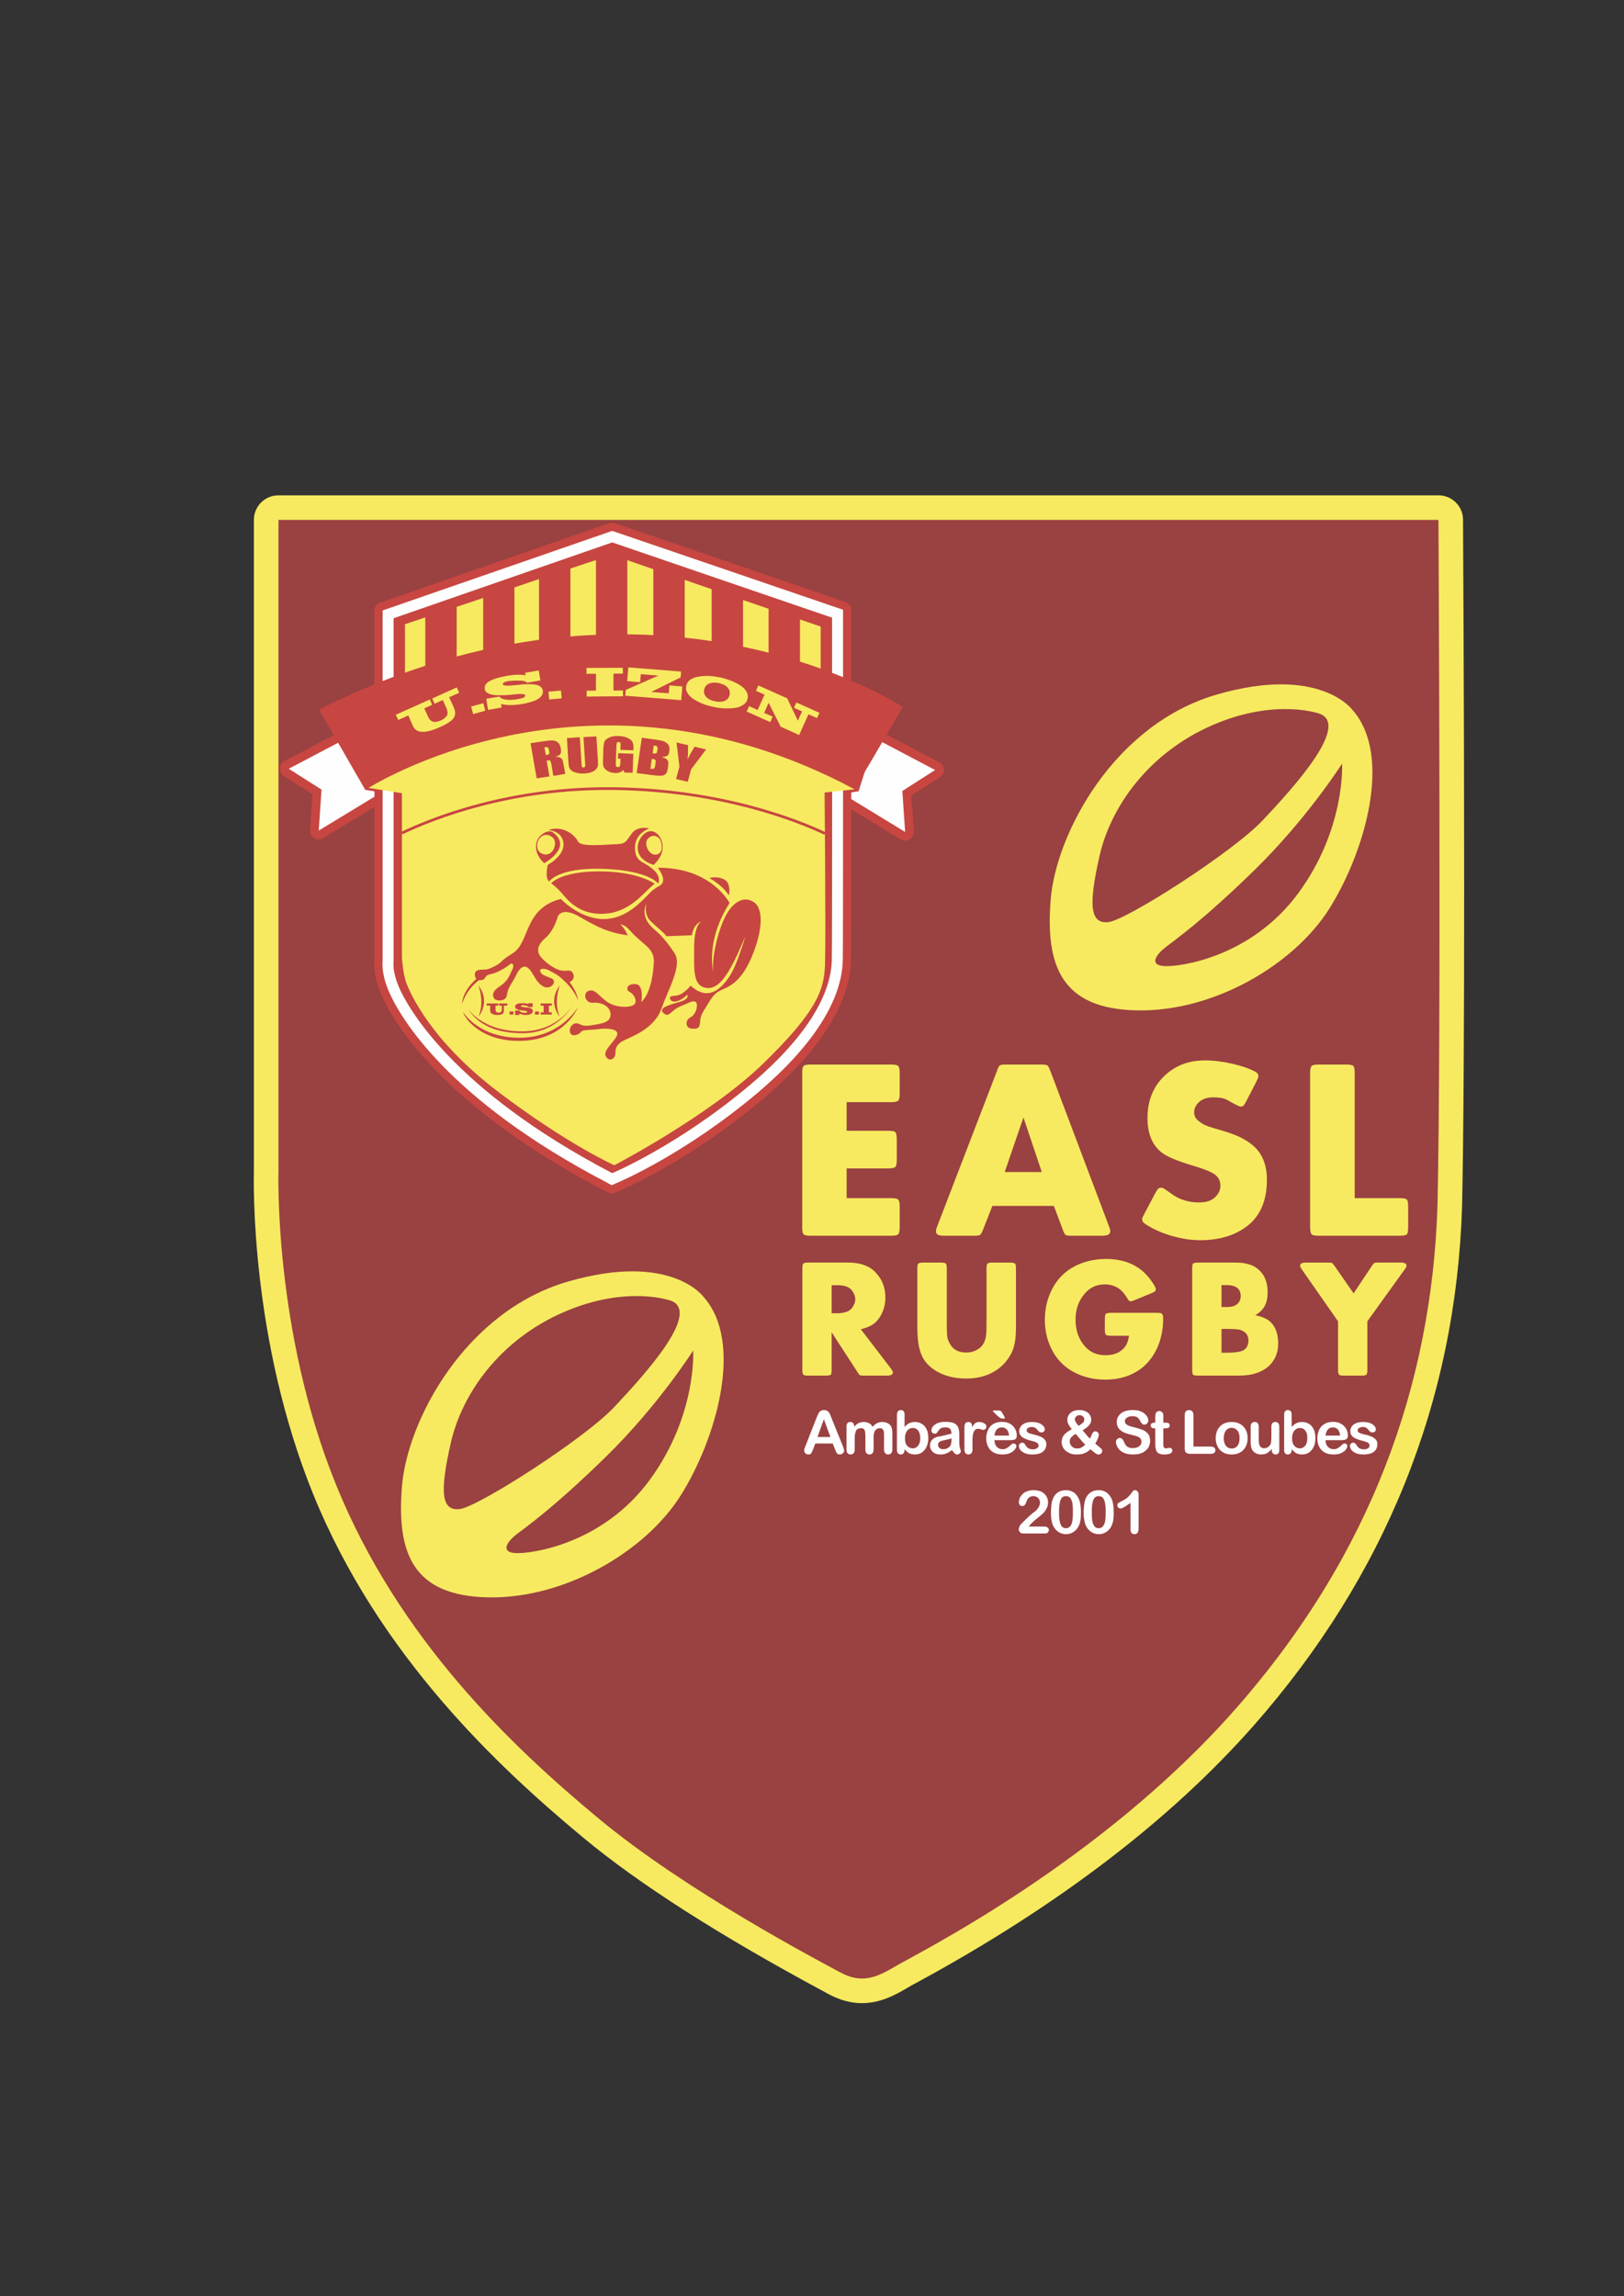 <?xml version="1.0" encoding="UTF-8"?>
<!DOCTYPE svg PUBLIC "-//W3C//DTD SVG 1.1//EN" "http://www.w3.org/Graphics/SVG/1.1/DTD/svg11.dtd">
<!-- Creator: CorelDRAW X7 -->
<svg xmlns="http://www.w3.org/2000/svg" xml:space="preserve" width="11.693in" height="16.535in" version="1.1" style="shape-rendering:geometricPrecision; text-rendering:geometricPrecision; image-rendering:optimizeQuality; fill-rule:evenodd; clip-rule:evenodd"
viewBox="0 0 11693 16535"
 xmlns:xlink="http://www.w3.org/1999/xlink">
 <rect x="0" y="0" width="11693" height="16535" fill="#333333" stroke="none"/>
 <defs>
  <style type="text/css">
   <![CDATA[
    .str0 {stroke:#C74641;stroke-width:19.681}
    .fil4 {fill:none;fill-rule:nonzero}
    .fil3 {fill:#FEFEFE;fill-rule:nonzero}
    .fil0 {fill:#F7EA60;fill-rule:nonzero}
    .fil2 {fill:#C74641;fill-rule:nonzero}
    .fil1 {fill:#9A4141;fill-rule:nonzero}
   ]]>
  </style>
 </defs>
 <g id="Layer_x0020_1">
  <g id="_2453142815232">
   <path class="fil0" d="M6206 14425c-81,0 -161,-22 -244,-67 -10,-6 -25,-14 -42,-23 -745,-401 -1325,-772 -1722,-1103 -608,-505 -1471,-1310 -1943,-2472 -453,-1116 -429,-2253 -427,-2334l0 -4682c0,-98 79,-177 177,-177l8352 0c98,0 177,79 177,176 0,22 8,1321 8,2632l0 51c0,889 -4,1776 -15,2264 0,1 0,1 0,2 -45,1399 -551,2656 -1502,3736 -596,676 -1408,1297 -2415,1844 -34,18 -63,34 -74,41 -90,54 -198,112 -330,112 0,0 0,0 0,0z"/>
   <path class="fil1" d="M10357 3744l-8352 0 0 4685c0,0 -37,1153 415,2264 451,1111 1261,1880 1891,2403 629,523 1583,1023 1736,1106 153,84 259,42 398,-41 139,-84 1468,-739 2447,-1850 979,-1111 1416,-2340 1458,-3625 28,-1229 7,-4942 7,-4942z"/>
   <path class="fil2" d="M2295 6044c-12,0 -23,-3 -33,-9 -20,-12 -32,-35 -30,-58l18 -258 -205 -130c-18,-12 -30,-34 -29,-56 1,-22 14,-43 34,-53l431 -227c9,-5 19,-7 29,-7 8,0 16,1 24,5 17,7 30,21 36,39l109 342 77 13c26,4 47,24 52,50 5,26 -7,52 -29,66l-452 274c-10,6 -21,9 -32,9z"/>
   <polygon class="fil3" points="2510,5309 2079,5536 2315,5686 2295,5981 2746,5707 2630,5688 "/>
   <path class="fil2" d="M6517 6054c-11,0 -22,-3 -32,-9l-452 -275c-22,-13 -34,-40 -29,-66 5,-26 26,-46 52,-50l77 -12 109 -343c6,-18 19,-32 36,-39 8,-3 16,-5 24,-5 10,0 20,3 29,8l431 226c20,11 33,31 34,54 1,22 -11,43 -29,55l-205 131 18 257c2,24 -10,46 -30,58 -10,7 -21,10 -33,10z"/>
   <polygon class="fil3" points="6302,5318 6733,5545 6497,5696 6517,5991 6066,5716 6182,5698 "/>
   <path class="fil2" d="M4404 8594c-9,0 -18,-3 -27,-7l-33 -17c-1175,-614 -1517,-1225 -1594,-1397 -56,-127 -58,-214 -54,-257l0 -2520c0,-25 16,-47 40,-56l1652 -573c7,-2 13,-3 20,-3 6,0 13,1 19,3l1662 569c24,8 40,30 40,55l0 57c0,95 1,2332 -2,2471 -8,306 -226,650 -632,994 -532,450 -1014,653 -1034,662l-34 14c-7,3 -15,5 -23,5z"/>
   <path class="fil3" d="M4372 8517c-1159,-604 -1493,-1200 -1568,-1368 -54,-122 -52,-201 -49,-230l0 -2523 1653 -573 1662 568 0 57c0,95 1,2331 -2,2469 -7,290 -219,618 -611,951 -525,443 -999,644 -1019,652l-34 15 -32 -18z"/>
   <path class="fil2" d="M5991 4448l-1583 -542 -1574 546 0 2473c0,0 -13,67 42,192 56,125 370,724 1532,1331 0,0 477,-199 998,-640 521,-441 580,-754 583,-893 4,-139 2,-2467 2,-2467z"/>
   <path class="fil0" d="M5124 4243l-194 -67 0 599c72,15 136,28 194,39l0 -571z"/>
   <path class="fil0" d="M5534 4384l-184 -63 0 531c72,11 131,20 184,31l0 -499z"/>
   <path class="fil0" d="M5760 4461l0 423 -221 0c42,9 80,19 117,31 170,59 253,-3 253,-3l0 -400 -149 -51z"/>
   <path class="fil0" d="M4291 4033l-184 61 0 550 -226 0 0 -474 -177 60 0 536 -225 0 0 -460 -191 64 0 538 -226 0 0 -462 -146 49 0 556c0,0 778,-244 1375,-312l0 -706z"/>
   <path class="fil0" d="M4704 4099l-187 -65 0 688c68,-2 131,0 187,7l0 -630z"/>
   <path class="fil0" d="M9350 6429c-340,465 -856,535 -967,528 -112,-7 -58,-83 7,-134 64,-51 259,-183 641,-556 382,-373 632,-768 632,-768 0,0 27,465 -313,930zm-1368 211c-134,16 -146,-121 -65,-477 81,-357 357,-744 815,-942 458,-198 774,-80 774,-80 212,89 -200,538 -413,765 -213,227 -977,718 -1111,734zm1754 -1530c0,0 -237,-323 -976,-108 -740,215 -1156,1000 -1195,1476 -38,475 75,789 625,798 551,10 1125,-329 1379,-729 253,-399 465,-1104 167,-1437z"/>
   <path class="fil0" d="M4679 10656c-340,465 -857,535 -968,528 -111,-7 -58,-84 7,-134 65,-51 259,-183 641,-556 382,-373 632,-769 632,-769 0,0 28,466 -312,931zm-1368 211c-134,16 -146,-121 -65,-477 81,-357 356,-744 815,-942 458,-198 774,-80 774,-80 212,89 -200,538 -413,765 -213,227 -977,717 -1111,734zm1753 -1530c0,0 -236,-323 -975,-108 -740,215 -1157,1000 -1195,1476 -38,475 74,789 625,798 551,9 1125,-330 1379,-729 253,-399 465,-1104 166,-1437z"/>
   <path class="fil0" d="M6096 7937l0 206 299 0c28,0 45,3 52,10 6,7 10,24 10,51l0 148c0,27 -4,44 -10,51 -7,7 -24,11 -52,11l-299 0 0 214 320 0c27,0 44,3 51,10 7,7 11,24 11,51l0 148c0,28 -4,45 -11,52 -7,6 -24,10 -51,10l-579 0c-27,0 -44,-4 -51,-10 -7,-7 -10,-24 -10,-52l0 -1110c0,-27 3,-44 10,-51 7,-7 24,-10 51,-10l579 0c27,0 44,3 51,10 7,7 11,24 11,51l0 148c0,27 -4,44 -11,51 -7,7 -24,11 -51,11l-320 0z"/>
   <path class="fil0" d="M7501 8440l-132 -393 -135 393 267 0zm87 244l-443 0 -66 169c-9,22 -16,35 -22,40 -6,4 -21,6 -46,6l-211 0c-23,0 -39,-3 -48,-8 -9,-5 -13,-14 -13,-26 0,-7 3,-20 11,-39l428 -1113c2,-5 4,-10 5,-16 6,-14 12,-23 18,-26 7,-4 22,-5 45,-5l249 0c25,0 40,2 46,6 6,4 13,18 22,41l420 1113c7,18 11,31 11,39 0,12 -5,21 -14,26 -9,5 -25,8 -48,8l-214 0c-24,0 -40,-2 -46,-6 -6,-5 -13,-18 -21,-41l-63 -168z"/>
   <path class="fil0" d="M9045 7791l-70 136c-9,18 -16,29 -22,35 -5,5 -13,7 -22,7 -6,0 -39,-16 -99,-50 -21,-11 -54,-17 -96,-17 -46,0 -81,13 -106,37 -21,21 -32,45 -32,71 0,24 10,44 29,60 18,15 37,27 56,35 19,8 65,22 137,43 101,30 176,71 225,123 51,56 77,130 77,223 0,142 -42,249 -126,322 -91,77 -209,115 -356,115 -65,0 -135,-11 -210,-33 -75,-23 -137,-52 -187,-86 -13,-9 -20,-20 -20,-33 0,-6 6,-19 17,-39l77 -146c10,-18 17,-29 22,-34 6,-5 13,-7 23,-7 6,0 12,2 19,6 6,4 27,19 63,44 53,37 117,56 190,56 56,0 96,-15 122,-45 21,-23 31,-48 31,-75 0,-34 -13,-61 -40,-81 -26,-19 -77,-40 -152,-62 -118,-35 -197,-68 -235,-100 -65,-53 -98,-135 -98,-244 0,-129 43,-232 128,-310 77,-71 172,-106 286,-106 60,0 125,8 196,24 70,16 127,36 169,59 13,8 20,18 20,32 0,6 -6,20 -16,40z"/>
   <path class="fil0" d="M9754 8628l324 0c27,0 44,3 51,10 7,7 10,24 10,51l0 148c0,28 -3,45 -10,52 -7,6 -24,10 -51,10l-583 0c-27,0 -44,-4 -51,-10 -7,-7 -11,-24 -11,-52l0 -1110c0,-27 4,-44 11,-51 7,-7 24,-10 51,-10l198 0c27,0 44,3 51,10 7,7 10,24 10,51l0 901z"/>
   <path class="fil0" d="M5988 9457l40 0c40,0 70,-8 90,-22 11,-8 21,-20 28,-35 8,-15 12,-29 12,-44 0,-14 -4,-29 -12,-44 -7,-15 -17,-27 -28,-35 -20,-15 -50,-22 -90,-22l-40 0 0 202zm210 115l215 281c11,14 16,24 16,30 0,15 -14,23 -41,23l-168 0c-16,0 -25,-1 -29,-3 -3,-2 -9,-9 -17,-22l-186 -287 0 271c0,18 -2,30 -6,34 -5,5 -16,7 -34,7l-131 0c-18,0 -29,-2 -33,-7 -5,-4 -7,-16 -7,-34l0 -732c0,-18 2,-29 7,-34 4,-4 15,-7 33,-7l289 0c45,0 84,6 116,18 32,11 60,29 83,54 47,49 70,109 70,180 0,36 -7,70 -20,102 -13,32 -31,58 -54,79 -25,21 -60,37 -103,47z"/>
   <path class="fil0" d="M6817 9133l0 400c0,46 1,78 4,95 2,16 9,33 19,50 24,42 63,62 118,62 27,0 51,-6 73,-18 23,-12 40,-28 51,-48 9,-16 14,-33 17,-51 3,-17 4,-48 4,-90l0 -400c0,-18 3,-29 7,-34 5,-4 16,-7 34,-7l130 0c18,0 29,3 34,7 5,5 7,16 7,34l0 428c0,78 -10,138 -31,180 -32,63 -78,112 -141,144 -53,28 -116,42 -188,42 -82,0 -153,-18 -213,-53 -50,-30 -86,-68 -106,-115 -21,-47 -31,-112 -31,-198l0 -428c0,-18 2,-29 7,-34 5,-4 16,-7 34,-7l130 0c18,0 29,3 34,7 4,5 7,16 7,34z"/>
   <path class="fil0" d="M8129 9619l-133 0c-18,0 -29,-3 -34,-7 -4,-5 -7,-16 -7,-34l0 -83c0,-18 3,-29 7,-34 5,-4 16,-7 34,-7l337 0c17,0 27,2 31,5 7,6 11,17 11,33 0,78 -14,149 -42,213 -34,74 -82,131 -146,170 -65,40 -141,60 -229,60 -89,0 -169,-21 -239,-61 -68,-40 -120,-97 -154,-172 -28,-61 -42,-128 -42,-198 0,-81 18,-155 54,-224 37,-71 91,-125 160,-161 68,-35 144,-53 227,-53 140,0 247,50 320,150 25,34 38,57 38,68 0,6 -2,11 -6,15 -3,3 -12,8 -24,13l-124 51c-14,6 -22,8 -26,8 -9,0 -16,-5 -21,-15 -24,-40 -48,-68 -73,-82 -28,-17 -59,-25 -93,-25 -63,0 -113,25 -152,75 -39,49 -59,109 -59,179 0,80 24,146 73,198 36,39 84,58 144,58 61,0 107,-20 138,-59 15,-19 25,-46 30,-81z"/>
   <path class="fil0" d="M8795 9741l47 0c47,0 82,-5 104,-14 14,-6 24,-16 32,-29 7,-13 11,-27 11,-43 0,-33 -13,-56 -40,-70 -12,-7 -25,-11 -39,-12 -13,-2 -37,-3 -71,-3l-44 0 0 171zm0 -329l39 0c34,0 59,-7 75,-22 16,-14 24,-33 24,-57 0,-26 -8,-45 -25,-59 -17,-13 -42,-20 -74,-20l-39 0 0 158zm243 59c52,11 90,28 113,52 35,36 52,86 52,152 0,66 -22,119 -66,161 -50,46 -121,70 -214,70l-299 0c-18,0 -29,-2 -34,-7 -4,-4 -6,-16 -6,-34l0 -732c0,-18 2,-29 6,-34 5,-4 16,-7 34,-7l274 0c76,0 133,19 171,57 39,38 58,90 58,156 0,41 -7,74 -21,100 -14,26 -37,48 -68,66z"/>
   <path class="fil0" d="M9634 9515l-259 -371c-9,-13 -14,-23 -14,-29 0,-8 3,-14 10,-17 6,-4 16,-6 31,-6l161 0c15,0 25,1 28,3 3,2 9,9 18,21l137 198 131 -197c9,-13 15,-20 18,-22 3,-2 13,-3 28,-3l163 0c27,0 41,8 41,23 0,6 -5,16 -15,29l-267 371 0 350c0,18 -2,30 -7,34 -4,5 -15,7 -33,7l-131 0c-18,0 -29,-2 -33,-7 -5,-4 -7,-16 -7,-34l0 -350z"/>
   <path class="fil3" d="M5886 10348l93 0 -47 -128 -46 128zm125 86l-15 -39 -126 0 -15 40c-6,15 -11,26 -15,31 -4,6 -11,8 -20,8 -8,0 -15,-3 -21,-8 -6,-6 -9,-13 -9,-20 0,-4 1,-9 2,-13 2,-5 4,-11 7,-19l79 -201c3,-6 5,-13 9,-21 3,-8 6,-15 10,-20 3,-6 8,-10 14,-13 6,-4 13,-5 22,-5 8,0 16,1 21,5 6,3 11,7 15,12 3,6 6,11 9,17 2,6 5,14 9,24l81 200c6,16 10,27 10,34 0,7 -3,13 -9,19 -6,6 -14,9 -22,9 -5,0 -9,-1 -13,-2 -3,-2 -6,-5 -9,-8 -2,-3 -5,-7 -7,-14 -3,-6 -5,-11 -7,-16z"/>
   <path class="fil3" d="M6290 10361l0 77c0,12 -3,21 -8,27 -6,6 -13,9 -22,9 -9,0 -16,-3 -21,-9 -6,-6 -8,-15 -8,-27l0 -92c0,-15 -1,-26 -2,-34 -1,-8 -4,-15 -8,-20 -4,-5 -11,-7 -21,-7 -19,0 -31,6 -37,19 -6,13 -9,32 -9,56l0 78c0,12 -3,21 -8,27 -5,6 -13,9 -22,9 -8,0 -15,-3 -21,-9 -6,-6 -8,-15 -8,-27l0 -165c0,-11 2,-19 7,-25 5,-6 12,-8 20,-8 8,0 14,2 20,7 5,6 8,13 8,22l0 6c10,-12 20,-21 32,-27 11,-5 24,-8 38,-8 14,0 27,3 37,9 11,5 19,14 26,26 10,-12 20,-21 31,-26 11,-6 24,-9 37,-9 16,0 30,3 41,9 12,6 20,15 26,27 5,10 7,27 7,49l0 113c0,12 -3,21 -8,27 -6,6 -13,9 -22,9 -9,0 -16,-3 -21,-9 -6,-6 -9,-15 -9,-27l0 -97c0,-13 0,-22 -1,-30 -1,-7 -4,-14 -9,-19 -4,-5 -12,-7 -21,-7 -8,0 -15,2 -22,6 -6,5 -12,11 -16,19 -4,9 -6,26 -6,51z"/>
   <path class="fil3" d="M6516 10358c0,23 5,41 15,53 11,12 25,19 42,19 14,0 27,-7 37,-19 11,-13 16,-31 16,-55 0,-15 -2,-28 -7,-39 -4,-11 -10,-19 -18,-25 -8,-6 -18,-9 -28,-9 -11,0 -21,3 -30,9 -8,6 -15,14 -20,26 -5,11 -7,25 -7,40zm-3 -171l0 88c11,-11 22,-20 33,-26 11,-6 25,-9 42,-9 19,0 36,5 50,14 15,9 26,22 34,39 8,17 12,38 12,62 0,17 -2,33 -7,48 -4,14 -11,27 -19,38 -9,10 -19,19 -31,25 -12,5 -25,8 -40,8 -9,0 -17,-1 -25,-3 -8,-2 -14,-5 -20,-8 -5,-4 -10,-7 -14,-11 -4,-4 -9,-9 -15,-16l0 5c0,11 -3,19 -8,25 -5,5 -12,8 -20,8 -8,0 -15,-3 -19,-8 -5,-6 -8,-14 -8,-25l0 -252c0,-11 3,-20 7,-26 5,-6 12,-9 20,-9 9,0 16,3 21,8 4,6 7,14 7,25z"/>
   <path class="fil3" d="M6851 10358c-9,3 -21,7 -37,10 -16,3 -28,6 -34,8 -6,1 -12,4 -18,9 -5,5 -8,11 -8,20 0,9 3,16 10,22 7,6 15,9 26,9 11,0 22,-2 32,-7 9,-5 16,-12 21,-19 5,-9 8,-24 8,-44l0 -8zm3 84c-13,11 -27,19 -40,24 -13,6 -28,8 -44,8 -15,0 -28,-3 -39,-8 -11,-6 -20,-14 -26,-24 -6,-10 -9,-21 -9,-33 0,-16 5,-29 15,-40 10,-11 24,-19 41,-23 4,-1 13,-2 28,-5 14,-3 27,-6 37,-9 10,-2 22,-5 34,-8 -1,-16 -4,-27 -10,-34 -5,-7 -16,-11 -33,-11 -15,0 -26,2 -33,6 -8,5 -14,11 -19,19 -6,8 -9,13 -12,16 -2,3 -6,4 -14,4 -6,0 -12,-2 -16,-6 -5,-4 -8,-10 -8,-16 0,-10 4,-20 11,-30 7,-9 19,-17 34,-24 15,-6 34,-9 57,-9 25,0 45,3 60,9 14,6 24,16 30,29 6,13 9,30 9,51 0,14 0,25 0,35 0,9 0,20 0,31 0,11 2,22 5,34 4,12 6,19 6,23 0,6 -3,11 -9,16 -5,5 -12,7 -19,7 -6,0 -11,-3 -17,-8 -6,-6 -12,-14 -19,-24z"/>
   <path class="fil3" d="M7002 10391l0 48c0,12 -3,21 -9,27 -5,5 -12,8 -21,8 -8,0 -15,-3 -20,-9 -5,-6 -8,-14 -8,-26l0 -161c0,-25 9,-38 28,-38 10,0 16,3 21,9 4,6 6,15 7,27 7,-12 14,-21 21,-27 7,-6 17,-9 29,-9 12,0 24,3 35,9 12,6 17,14 17,24 0,7 -2,13 -7,17 -5,5 -10,7 -16,7 -2,0 -7,-1 -15,-4 -8,-2 -15,-4 -21,-4 -9,0 -16,2 -21,7 -5,4 -10,11 -13,20 -3,8 -5,19 -6,31 -1,12 -1,27 -1,44z"/>
   <path class="fil3" d="M7160 10338l105 0c-1,-19 -7,-34 -16,-44 -9,-10 -21,-15 -36,-15 -15,0 -26,5 -36,15 -9,10 -15,25 -17,44zm60 -157l10 17c3,6 5,11 5,13 0,3 -3,5 -9,5 -9,0 -18,-2 -26,-6 -4,-2 -13,-10 -29,-25 -15,-15 -23,-23 -23,-25 0,-2 3,-3 11,-3l28 0c8,0 15,1 19,4 4,3 9,10 14,20zm53 190l-113 0c1,13 3,25 8,35 6,10 12,17 21,22 8,5 18,8 28,8 7,0 13,-1 19,-2 6,-2 11,-5 17,-8 5,-4 10,-7 14,-11 5,-4 11,-9 18,-16 3,-3 7,-4 13,-4 6,0 10,2 14,5 4,3 6,8 6,14 0,5 -2,11 -7,18 -4,7 -10,14 -18,20 -8,6 -19,12 -31,16 -13,4 -27,6 -43,6 -37,0 -66,-10 -87,-31 -20,-22 -31,-50 -31,-87 0,-17 3,-32 8,-47 5,-15 13,-27 22,-38 10,-10 22,-18 36,-24 15,-5 30,-8 48,-8 22,0 42,5 58,14 16,10 28,22 36,37 8,15 12,31 12,46 0,15 -4,24 -12,29 -9,4 -21,6 -36,6z"/>
   <path class="fil3" d="M7534 10399c0,16 -4,29 -12,41 -8,11 -19,20 -34,26 -15,5 -34,8 -55,8 -21,0 -39,-3 -54,-9 -15,-7 -25,-15 -33,-24 -7,-10 -10,-19 -10,-29 0,-6 2,-11 7,-16 4,-4 10,-7 17,-7 6,0 11,2 14,5 3,3 6,7 9,12 6,10 13,18 21,23 9,5 20,8 34,8 12,0 21,-3 28,-8 8,-5 12,-11 12,-18 0,-10 -4,-17 -12,-22 -8,-4 -20,-9 -38,-13 -20,-5 -36,-10 -48,-16 -13,-5 -23,-12 -30,-21 -8,-9 -12,-20 -12,-33 0,-11 4,-22 11,-33 7,-10 17,-18 30,-24 14,-6 30,-9 49,-9 15,0 28,1 40,4 12,3 22,7 30,13 8,5 14,11 18,17 5,6 7,13 7,19 0,6 -3,12 -7,16 -4,4 -11,6 -19,6 -6,0 -11,-1 -15,-5 -4,-3 -9,-8 -14,-15 -5,-6 -10,-10 -16,-14 -6,-3 -14,-5 -24,-5 -10,0 -19,3 -26,7 -7,4 -10,10 -10,17 0,6 2,11 7,15 5,3 12,7 21,9 8,3 20,6 35,9 18,5 33,10 44,16 12,6 20,13 26,22 6,8 9,17 9,28z"/>
   <path class="fil3" d="M7766 10268c15,-9 25,-17 31,-23 7,-6 10,-14 10,-23 0,-9 -3,-16 -10,-22 -6,-6 -14,-9 -24,-9 -9,0 -18,3 -24,9 -7,6 -10,14 -10,22 0,4 1,9 4,13 2,5 5,10 9,15 4,5 8,11 14,18zm-21 58c-15,8 -25,17 -33,25 -7,8 -10,18 -10,30 0,6 1,12 4,18 2,6 6,12 11,17 5,5 11,9 18,11 6,3 13,4 21,4 7,0 14,-1 20,-3 7,-2 14,-5 20,-10 6,-4 12,-9 18,-15 -12,-12 -23,-23 -33,-35 -10,-11 -22,-25 -36,-42zm-60 -101c0,-13 3,-25 10,-36 7,-11 17,-19 30,-26 14,-6 29,-9 47,-9 18,0 33,3 46,10 13,6 23,15 29,26 7,10 10,22 10,33 0,16 -5,30 -16,41 -10,12 -26,24 -46,36 7,8 14,16 20,24 6,7 12,14 17,20 6,6 11,12 16,16 2,-4 5,-11 10,-22 4,-11 8,-19 12,-23 4,-5 9,-8 16,-8 7,0 13,3 18,8 5,4 8,10 8,17 0,6 -3,15 -7,26 -4,11 -11,24 -19,38 5,4 13,11 25,20 11,10 18,16 21,19 2,3 4,8 4,13 0,8 -3,14 -8,19 -6,5 -11,7 -18,7 -7,0 -13,-2 -19,-6 -6,-4 -20,-15 -40,-31 -9,8 -18,15 -28,21 -10,5 -20,10 -32,12 -11,3 -23,4 -37,4 -18,0 -34,-2 -48,-7 -14,-6 -25,-13 -35,-21 -9,-9 -16,-19 -20,-29 -5,-11 -7,-22 -7,-33 0,-10 2,-20 5,-29 3,-9 8,-17 14,-24 6,-7 14,-14 23,-20 9,-6 19,-13 31,-19 -11,-13 -19,-25 -24,-35 -5,-11 -8,-21 -8,-32z"/>
   <path class="fil3" d="M8281 10376c0,19 -5,36 -14,50 -10,15 -24,27 -43,36 -18,8 -40,12 -66,12 -30,0 -56,-6 -76,-17 -14,-8 -25,-19 -34,-33 -9,-14 -13,-28 -13,-41 0,-7 3,-14 8,-19 5,-6 12,-9 20,-9 7,0 12,3 17,7 4,4 8,10 12,19 4,9 8,18 12,24 5,7 11,12 20,17 8,4 19,6 32,6 19,0 34,-4 46,-13 11,-9 17,-19 17,-32 0,-11 -3,-19 -9,-25 -6,-7 -15,-12 -24,-15 -10,-3 -24,-7 -40,-11 -23,-5 -41,-11 -56,-18 -15,-7 -27,-17 -36,-29 -9,-12 -13,-27 -13,-45 0,-17 4,-32 14,-45 9,-13 23,-24 40,-31 18,-7 38,-10 62,-10 19,0 36,2 50,7 14,5 25,11 34,19 9,7 16,16 20,24 5,9 7,17 7,25 0,8 -3,15 -8,21 -6,6 -12,9 -20,9 -7,0 -13,-2 -16,-6 -4,-3 -8,-9 -13,-17 -5,-12 -12,-21 -20,-28 -8,-6 -20,-10 -38,-10 -16,0 -29,4 -39,11 -10,7 -15,16 -15,26 0,6 2,11 5,16 3,4 8,8 14,11 6,4 12,6 18,8 6,2 16,5 30,8 17,4 33,9 47,14 15,4 27,10 37,18 10,7 17,16 23,26 5,11 8,24 8,40z"/>
   <path class="fil3" d="M8312 10245l6 0 0 -35c0,-9 1,-17 1,-22 1,-5 2,-10 4,-14 2,-4 6,-7 10,-9 4,-3 9,-4 14,-4 7,0 14,3 20,8 4,4 6,8 8,14 1,5 1,13 1,22l0 40 21 0c8,0 15,2 19,5 4,4 6,9 6,15 0,8 -3,14 -9,17 -6,3 -15,4 -26,4l-11 0 0 106c0,9 0,16 1,21 1,5 2,9 5,12 3,3 7,5 14,5 3,0 8,-1 13,-2 6,-1 11,-2 14,-2 4,0 9,2 12,6 4,3 6,8 6,14 0,9 -5,16 -15,21 -10,5 -25,7 -44,7 -18,0 -32,-3 -41,-9 -9,-6 -15,-14 -18,-25 -3,-11 -5,-25 -5,-43l0 -111 -7 0c-9,0 -15,-2 -19,-6 -5,-4 -7,-9 -7,-15 0,-6 2,-11 7,-15 5,-3 11,-5 20,-5z"/>
   <path class="fil3" d="M8593 10192l0 225 127 0c10,0 18,3 23,8 6,5 8,11 8,18 0,8 -2,14 -8,19 -5,5 -13,7 -23,7l-152 0c-13,0 -23,-3 -29,-9 -6,-6 -9,-16 -9,-29l0 -239c0,-13 3,-22 8,-29 6,-6 14,-9 23,-9 9,0 17,3 23,9 6,6 9,16 9,29z"/>
   <path class="fil3" d="M8925 10357c0,-24 -5,-42 -15,-55 -11,-13 -25,-20 -42,-20 -11,0 -21,3 -30,9 -9,6 -15,15 -20,26 -4,11 -7,25 -7,40 0,15 3,28 7,39 5,12 11,20 20,26 8,6 18,9 30,9 17,0 31,-6 42,-19 10,-14 15,-32 15,-55zm58 0c0,17 -3,33 -8,47 -5,15 -13,27 -23,38 -10,10 -22,18 -37,24 -14,5 -29,8 -47,8 -18,0 -33,-3 -47,-8 -14,-6 -26,-14 -37,-24 -10,-11 -17,-23 -23,-38 -5,-14 -8,-30 -8,-47 0,-18 3,-34 8,-48 6,-15 13,-27 23,-37 10,-11 23,-19 37,-24 14,-6 30,-8 47,-8 17,0 33,2 47,8 15,6 27,14 37,24 10,11 18,23 23,37 6,15 8,31 8,48z"/>
   <path class="fil3" d="M9157 10442l0 -8c-7,9 -14,16 -22,22 -8,6 -16,11 -25,14 -9,2 -19,4 -31,4 -14,0 -26,-3 -37,-9 -11,-6 -20,-14 -26,-24 -7,-12 -11,-30 -11,-53l0 -114c0,-12 3,-20 8,-26 5,-6 12,-8 21,-8 9,0 16,2 21,8 5,6 8,15 8,26l0 92c0,14 1,25 3,34 3,9 7,16 13,22 5,5 13,7 23,7 10,0 19,-3 28,-8 8,-6 15,-14 19,-23 3,-8 5,-26 5,-54l0 -70c0,-11 2,-20 8,-26 5,-6 12,-8 20,-8 9,0 16,2 21,8 5,6 8,14 8,26l0 167c0,11 -2,20 -7,25 -5,6 -12,8 -20,8 -8,0 -14,-3 -19,-8 -6,-6 -8,-14 -8,-24z"/>
   <path class="fil3" d="M9303 10358c0,23 5,41 16,53 10,12 24,19 41,19 15,0 27,-7 38,-19 10,-13 15,-31 15,-55 0,-15 -2,-28 -6,-39 -5,-11 -11,-19 -19,-25 -8,-6 -17,-9 -28,-9 -11,0 -21,3 -29,9 -9,6 -16,14 -21,26 -5,11 -7,25 -7,40zm-3 -171l0 88c11,-11 22,-20 33,-26 12,-6 26,-9 42,-9 19,0 36,5 51,14 14,9 25,22 33,39 8,17 12,38 12,62 0,17 -2,33 -6,48 -5,14 -11,27 -20,38 -8,10 -18,19 -31,25 -12,5 -25,8 -39,8 -9,0 -18,-1 -25,-3 -8,-2 -15,-5 -20,-8 -6,-4 -11,-7 -14,-11 -4,-4 -9,-9 -16,-16l0 5c0,11 -2,19 -8,25 -5,5 -11,8 -20,8 -8,0 -14,-3 -19,-8 -5,-6 -7,-14 -7,-25l0 -252c0,-11 2,-20 7,-26 4,-6 11,-9 19,-9 9,0 16,3 21,8 5,6 7,14 7,25z"/>
   <path class="fil3" d="M9544 10338l105 0c-2,-19 -7,-34 -16,-44 -9,-10 -22,-15 -37,-15 -14,0 -26,5 -35,15 -9,10 -15,25 -17,44zm113 33l-113 0c0,13 3,25 8,35 5,10 12,17 21,22 8,5 17,8 28,8 7,0 13,-1 19,-2 5,-2 11,-5 16,-8 6,-4 11,-7 15,-11 5,-4 10,-9 18,-16 3,-3 7,-4 12,-4 6,0 11,2 15,5 3,3 5,8 5,14 0,5 -2,11 -6,18 -4,7 -10,14 -18,20 -9,6 -19,12 -31,16 -13,4 -27,6 -44,6 -37,0 -65,-10 -86,-31 -21,-22 -31,-50 -31,-87 0,-17 3,-32 8,-47 5,-15 12,-27 22,-38 10,-10 22,-18 36,-24 14,-5 30,-8 47,-8 23,0 42,5 58,14 16,10 29,22 37,37 8,15 12,31 12,46 0,15 -5,24 -13,29 -8,4 -20,6 -35,6z"/>
   <path class="fil3" d="M9917 10399c0,16 -3,29 -11,41 -8,11 -19,20 -35,26 -15,5 -33,8 -55,8 -21,0 -38,-3 -53,-9 -15,-7 -26,-15 -33,-24 -7,-10 -10,-19 -10,-29 0,-6 2,-11 6,-16 5,-4 11,-7 17,-7 6,0 11,2 14,5 4,3 7,7 10,12 6,10 13,18 21,23 8,5 19,8 34,8 11,0 21,-3 28,-8 8,-5 11,-11 11,-18 0,-10 -4,-17 -11,-22 -8,-4 -21,-9 -38,-13 -20,-5 -36,-10 -49,-16 -12,-5 -22,-12 -30,-21 -7,-9 -11,-20 -11,-33 0,-11 4,-22 10,-33 7,-10 18,-18 31,-24 13,-6 30,-9 49,-9 15,0 28,1 40,4 12,3 22,7 30,13 8,5 14,11 18,17 4,6 6,13 6,19 0,6 -2,12 -6,16 -5,4 -11,6 -19,6 -6,0 -11,-1 -15,-5 -5,-3 -9,-8 -15,-15 -4,-6 -9,-10 -15,-14 -6,-3 -14,-5 -24,-5 -11,0 -19,3 -26,7 -7,4 -11,10 -11,17 0,6 3,11 8,15 5,3 12,7 20,9 9,3 21,6 36,9 18,5 33,10 44,16 11,6 20,13 26,22 6,8 8,17 8,28z"/>
   <path class="fil3" d="M7407 10993l111 0c11,0 19,2 25,7 6,4 9,11 9,18 0,7 -3,13 -7,18 -5,5 -12,7 -21,7l-156 0c-10,0 -19,-3 -24,-9 -6,-6 -9,-12 -9,-20 0,-5 2,-12 5,-21 4,-8 8,-15 13,-19 19,-20 36,-36 51,-50 15,-14 25,-23 32,-28 12,-8 21,-16 29,-24 8,-9 13,-17 17,-26 4,-8 6,-17 6,-25 0,-9 -2,-17 -6,-24 -4,-8 -10,-13 -18,-17 -7,-4 -15,-6 -24,-6 -18,0 -33,8 -43,24 -2,3 -4,8 -7,18 -4,9 -7,16 -12,22 -4,5 -10,7 -18,7 -7,0 -13,-2 -17,-7 -5,-4 -7,-11 -7,-19 0,-10 2,-20 6,-30 4,-11 11,-20 20,-29 8,-9 19,-16 33,-21 13,-5 29,-8 46,-8 22,0 40,4 56,10 10,5 18,11 26,19 7,8 13,17 17,27 4,11 6,21 6,33 0,17 -4,33 -13,47 -8,15 -17,26 -26,34 -9,8 -24,21 -46,38 -21,17 -35,31 -43,40 -4,4 -7,9 -11,14z"/>
   <path class="fil3" d="M7725 10887c0,-26 -1,-47 -4,-64 -3,-16 -9,-28 -16,-37 -7,-8 -17,-12 -30,-12 -19,0 -32,9 -39,28 -7,19 -11,47 -11,86 0,27 1,49 5,66 3,17 8,29 15,38 8,9 18,13 30,13 13,0 23,-5 31,-14 7,-9 12,-21 15,-38 3,-17 4,-39 4,-66zm58 4c0,23 -1,43 -4,60 -3,16 -8,31 -16,45 -9,17 -22,29 -37,38 -15,9 -32,14 -51,14 -21,0 -40,-6 -57,-18 -17,-12 -30,-29 -39,-51 -4,-11 -7,-24 -9,-38 -2,-15 -3,-30 -3,-46 0,-22 1,-41 3,-58 2,-17 6,-32 11,-44 8,-20 20,-36 36,-46 16,-11 35,-16 57,-16 14,0 27,2 39,7 12,5 23,11 32,21 8,9 16,20 22,33 11,24 16,56 16,99z"/>
   <path class="fil3" d="M7961 10887c0,-26 -1,-47 -5,-64 -3,-16 -8,-28 -15,-37 -8,-8 -18,-12 -31,-12 -18,0 -31,9 -38,28 -8,19 -11,47 -11,86 0,27 1,49 4,66 3,17 9,29 16,38 7,9 17,13 30,13 13,0 23,-5 30,-14 8,-9 13,-21 16,-38 3,-17 4,-39 4,-66zm58 4c0,23 -1,43 -4,60 -3,16 -8,31 -16,45 -9,17 -22,29 -37,38 -15,9 -32,14 -51,14 -21,0 -40,-6 -57,-18 -17,-12 -30,-29 -39,-51 -4,-11 -7,-24 -9,-38 -3,-15 -4,-30 -4,-46 0,-22 2,-41 4,-58 2,-17 6,-32 10,-44 9,-20 21,-36 37,-46 16,-11 34,-16 56,-16 15,0 28,2 40,7 12,5 22,11 31,21 9,9 17,20 23,33 11,24 16,56 16,99z"/>
   <path class="fil3" d="M8140 11014l0 -192c-36,27 -60,41 -72,41 -6,0 -11,-2 -16,-7 -5,-5 -7,-10 -7,-17 0,-7 2,-12 7,-15 4,-4 12,-8 24,-14 17,-8 30,-16 41,-25 10,-9 19,-19 27,-30 8,-11 13,-17 15,-20 3,-3 7,-4 14,-4 7,0 13,3 18,9 4,6 7,14 7,24l0 242c0,28 -10,42 -29,42 -9,0 -16,-3 -21,-8 -5,-6 -8,-15 -8,-26z"/>
   <path class="fil0" d="M2681 5480l-51 190 264 42 0 1186c0,0 8,121 33,184 24,62 166,406 666,785 500,378 830,524 830,524 0,0 688,-358 1073,-733 385,-375 437,-527 444,-708 7,-181 -3,-1243 -3,-1243l216 -23c0,0 -268,-334 -291,-347 -23,-14 -885,-250 -1125,-260 -241,-9 -1000,0 -1162,84 -162,83 -894,319 -894,319z"/>
   <path class="fil2" d="M2297 5110l333 578c0,0 1588,-1041 3523,-4l348 -593c0,0 -1806,-1190 -4204,19z"/>
   <path class="fil2" d="M3920 5381l10 56c10,-1 17,-3 21,-6 4,-3 5,-10 3,-21l-3 -14c-1,-8 -4,-13 -9,-14 -4,-2 -12,-2 -22,-1zm-100 -29l65 -10c44,-7 73,-10 89,-10 16,0 30,4 41,13 11,8 19,23 23,44 3,20 2,34 -4,42 -5,8 -18,14 -38,18 19,1 32,3 39,8 7,4 12,8 14,13 2,4 5,16 9,37l12 66 -86 14 -14 -84c-3,-14 -6,-22 -9,-25 -4,-3 -12,-3 -25,-1l20 114 -92 14 -44 -253z"/>
   <path class="fil2" d="M4294 5303l11 171c1,19 1,33 0,41 -1,8 -6,16 -14,25 -8,9 -19,15 -33,21 -14,5 -31,8 -50,9 -21,1 -40,0 -57,-5 -17,-4 -29,-10 -38,-17 -8,-8 -14,-16 -16,-25 -2,-9 -4,-28 -6,-57l-9 -151 93 -6 12 192c1,12 2,19 4,22 2,3 5,4 10,4 6,-1 10,-3 11,-6 2,-4 2,-12 1,-25l-12 -188 93 -5z"/>
   <path class="fil2" d="M4560 5403l-93 -3 1 -23c1,-15 0,-24 -1,-28 -2,-3 -6,-5 -13,-6 -6,0 -10,2 -12,5 -2,3 -3,11 -4,24l-4 123c-1,12 0,19 2,23 2,4 6,6 12,6 7,0 12,-2 14,-6 3,-4 4,-12 5,-24l1 -30 -19 -1 2 -39 109 4 -5 137 -59 -2 -8 -18c-7,7 -15,13 -25,17 -9,3 -21,5 -34,5 -16,-1 -30,-4 -44,-10 -13,-6 -23,-13 -30,-21 -7,-8 -11,-17 -12,-26 -2,-9 -2,-22 -1,-40l2 -76c1,-24 4,-42 8,-53 4,-11 15,-21 33,-29 17,-9 40,-13 68,-12 27,1 50,6 67,14 18,9 29,19 34,30 6,11 8,27 7,48l-1 11z"/>
   <path class="fil2" d="M4707 5369l-8 56c4,0 7,1 9,1 9,1 15,0 18,-2 3,-3 6,-12 8,-27 1,-8 1,-14 -1,-17 -1,-4 -4,-6 -7,-8 -3,-1 -9,-2 -19,-3zm-14 96l-10 71c13,1 22,1 25,-1 4,-3 7,-9 9,-19l3 -24c2,-11 1,-17 -2,-20 -3,-3 -11,-5 -25,-7zm-72 -152l92 12c29,4 51,8 65,13 15,6 26,14 34,25 8,11 10,27 7,49 -2,15 -7,25 -14,30 -8,5 -21,8 -41,9 21,6 35,13 41,22 7,9 9,22 6,39l-3 23c-3,17 -7,30 -14,37 -7,8 -16,12 -29,14 -12,1 -37,0 -74,-5l-107 -14 37 -254z"/>
   <path class="fil2" d="M5084 5397l-108 143 -24 90 -84 -20 24 -90 -21 -173 83 19c0,52 -1,86 -4,103 12,-25 29,-56 51,-92l83 20z"/>
   <path class="fil0" d="M3112 5030l177 -80 17 39 -72 32 35 77c5,13 8,24 8,35 0,11 -2,21 -6,30 -5,9 -12,18 -22,26 -10,9 -22,17 -35,24 -12,7 -28,15 -46,23 -106,48 -170,45 -194,-6l-34 -78 -73 33 -17 -38 245 -110 17 38 -57 26 26 58c9,21 22,34 37,38 15,4 33,1 56,-9 22,-10 36,-22 44,-35 7,-13 6,-30 -2,-49l-28 -63 -59 27 -17 -38z"/>
   <polygon class="fil0" points="3392,5088 3480,5064 3494,5118 3407,5142 "/>
   <path class="fil0" d="M3620 4927c1,5 7,8 17,9 11,2 24,2 40,1 17,-2 35,-3 54,-5 20,-3 40,-4 59,-5 20,0 38,0 55,2 17,1 31,6 42,13 12,7 19,16 21,29 4,23 -6,43 -30,60 -24,16 -64,29 -119,39 -62,10 -113,10 -152,-1l5 26 -98 17 -13 -80 97 -16c2,7 9,13 23,17 14,4 29,7 46,7 17,0 33,-1 47,-3 1,0 3,-1 6,-1 8,-2 14,-3 18,-3 4,-1 9,-2 15,-4 6,-1 10,-2 13,-3 3,-2 5,-3 8,-5 3,-2 5,-5 6,-7 1,-3 1,-5 1,-8 -1,-5 -8,-8 -23,-8 -14,-1 -31,0 -51,2 -21,3 -43,4 -68,6 -24,1 -46,1 -68,0 -21,-1 -39,-5 -54,-12 -15,-7 -24,-17 -26,-31 -3,-13 0,-25 7,-35 7,-10 18,-19 34,-27 15,-7 33,-14 53,-19 19,-6 43,-11 70,-16 56,-9 99,-10 129,-2l-3 -19 98 -17 12 72 -98 17c0,-5 -7,-9 -20,-12 -12,-3 -27,-4 -44,-4 -17,0 -34,0 -51,2 -17,1 -31,4 -42,8 -12,5 -17,10 -16,16z"/>
   <polygon class="fil0" points="3949,4981 4039,4973 4044,5029 3954,5037 "/>
   <polygon class="fil0" points="4485,4851 4417,4851 4417,4973 4485,4972 4486,5014 4224,5016 4224,4974 4291,4973 4291,4852 4223,4852 4223,4810 4484,4809 "/>
   <polygon class="fil0" points="4820,4936 4913,4943 4905,5042 4502,5010 4506,4968 4741,4865 4614,4855 4609,4913 4516,4905 4524,4806 4904,4836 4901,4878 4688,4983 4815,4993 "/>
   <path class="fil0" d="M5148 5050c28,6 51,5 70,-3 20,-9 31,-23 35,-43 5,-21 0,-38 -15,-54 -14,-15 -35,-25 -63,-31 -27,-6 -51,-4 -70,4 -19,8 -31,23 -35,43 -4,20 1,38 15,53 14,15 35,26 63,31zm-41 -182c25,1 51,5 77,10 25,5 50,13 74,22 24,9 47,20 67,32 21,13 37,28 48,45 10,17 14,35 10,54 -4,18 -14,33 -31,44 -17,12 -37,19 -61,23 -24,3 -49,4 -74,3 -26,-1 -52,-4 -77,-10 -26,-5 -51,-12 -75,-21 -24,-9 -46,-20 -67,-33 -21,-13 -36,-27 -47,-45 -11,-17 -14,-34 -10,-53 4,-19 14,-34 30,-45 17,-11 37,-19 61,-22 24,-4 49,-5 75,-4z"/>
   <polygon class="fil0" points="5734,5059 5900,5133 5883,5171 5821,5144 5754,5293 5621,5233 5534,5061 5502,5134 5563,5161 5546,5200 5376,5124 5394,5085 5455,5113 5505,5002 5443,4975 5460,4936 5668,5029 5745,5190 5775,5123 5717,5097 "/>
   <path class="fil4 str0" d="M5940 6002c-182,-86 -729,-312 -1518,-323 -745,-10 -1305,213 -1528,320"/>
   <path class="fil2" d="M3947 5978c0,0 101,2 110,94 8,92 -113,156 -113,156 0,0 -23,95 10,120 0,0 65,-103 393,-91 328,12 392,106 392,106 0,0 28,-50 -42,-107 -69,-58 -123,-46 -125,-151 -1,-106 103,-139 103,-139 0,0 -85,-25 -130,41 -46,66 -42,70 -127,73 -85,4 -240,19 -257,-21 -17,-40 -106,-121 -214,-81z"/>
   <path class="fil2" d="M4732 6153c-59,17 -103,-81 -65,-116 44,-40 79,0 79,0 18,19 38,100 -14,116zm16 -130c0,0 -45,-70 -108,-19 -62,50 -88,177 66,224 0,0 113,-92 42,-205z"/>
   <path class="fil2" d="M3917 6152c-65,-13 -58,-92 -25,-123 33,-31 76,-15 95,11 26,37 -5,125 -70,112zm63 -159c0,0 -31,-22 -81,18 -51,40 -61,132 19,205 0,0 210,-113 62,-223z"/>
   <path class="fil2" d="M4714 6364c0,0 -119,-89 -399,-89 -279,0 -347,86 -347,86 0,0 42,27 90,86 49,59 143,151 316,131 174,-19 271,-164 340,-214z"/>
   <path class="fil2" d="M4736 6249c0,0 76,93 15,128 -61,35 -68,50 -114,96 -47,45 -158,159 -320,144 -161,-16 -278,-143 -278,-143 0,0 -114,18 -187,120 -73,103 -78,222 -165,274 -87,52 -66,58 -116,85 -51,28 -68,30 -106,30 -38,0 -52,19 -44,50 9,32 58,32 70,11 12,-21 15,-23 57,-33 42,-11 97,-45 120,-64 22,-20 40,0 17,43 -22,43 -27,73 -87,113 -60,39 -51,69 -40,88 12,18 86,26 92,-27 7,-54 40,-87 65,-139 24,-52 57,-85 93,-49 37,36 44,89 99,125 56,36 112,-36 63,-56 -49,-19 -73,-26 -80,-50 -7,-24 33,-22 59,-9 26,14 114,59 133,80 18,21 64,-16 44,-56 -21,-39 -42,-7 -100,-25 -58,-19 -143,-88 -150,-128 -7,-39 13,-69 55,-106 42,-37 72,-104 83,-144 12,-39 58,-57 139,-16 81,42 190,123 367,144 0,0 -29,-63 -54,-77 0,0 28,-7 74,47 46,53 90,81 130,122 39,42 39,79 37,114 -3,34 -10,196 -89,276 0,0 21,-126 -41,-130 -63,-5 -76,39 -42,57 35,19 61,77 23,95 -37,19 -134,17 -194,-30 -60,-46 -81,-88 -125,-74 -44,14 -28,90 30,86 58,-5 123,23 127,79 5,55 -48,69 -106,78 -58,9 -79,16 -120,-4 -42,-21 -77,27 -65,62 11,35 67,14 78,-5 12,-18 81,-13 125,-20 44,-7 139,-7 137,34 -2,42 -109,118 -83,162 25,44 69,17 69,-20 0,-37 5,-70 72,-100 67,-30 215,-90 261,-227 47,-136 151,-308 93,-396 -58,-88 -102,-134 -148,-173 -46,-40 -90,-100 -56,-185 0,0 -18,78 29,125 47,46 100,85 116,111l184 -7c0,0 7,-77 70,-102 0,0 -54,23 -54,187 0,165 -11,280 88,294 100,14 176,-122 280,-370 0,0 -58,208 -118,294 -60,86 -150,174 -275,60 0,0 -26,34 -67,59 -42,24 -85,5 -82,33 4,27 49,42 126,-27 0,0 16,32 -56,52 -72,20 -154,42 -119,78 35,35 50,0 86,-25 35,-24 55,-27 96,-46 40,-19 60,-14 61,15 1,29 -13,72 -48,90 -35,17 -38,74 7,80 45,5 62,-2 64,-51 2,-48 23,-71 56,-126 33,-56 52,-79 93,-99 42,-21 135,-42 216,-225 81,-183 99,-359 21,-410 -79,-51 -158,10 -206,107 -49,97 -100,294 -84,398 0,0 -62,-218 116,-498 0,0 -130,-257 -517,-254z"/>
   <path class="fil2" d="M5107 6323c0,0 93,48 141,125 0,0 19,-86 -32,-114 -51,-28 -109,-11 -109,-11z"/>
   <path class="fil2" d="M3472 7042c0,0 -106,61 -144,186 0,0 -7,-94 126,-200l18 14z"/>
   <path class="fil2" d="M4039 7006c0,0 -45,6 -40,6 6,0 132,94 162,193 0,0 2,-85 -122,-199z"/>
   <path class="fil2" d="M3364 7256c0,0 100,175 405,171 255,-5 357,-192 357,-192 0,0 -104,199 -349,205 -245,5 -357,-91 -413,-184z"/>
   <path class="fil2" d="M3335 7289c0,0 111,185 408,184 296,-2 420,-223 420,-223 0,0 -89,233 -400,245 -310,12 -425,-177 -428,-206z"/>
   <path class="fil2" d="M3444 7096c0,0 47,111 2,224 0,0 90,-104 -2,-224z"/>
   <path class="fil2" d="M4031 7096c0,0 -47,111 -2,224 0,0 -90,-104 2,-224z"/>
   <path class="fil2" d="M3593 7226l60 0 0 16 -25 0 0 33c0,6 0,11 -2,14 -1,4 -3,8 -5,10 -3,2 -6,4 -10,6 -4,1 -8,2 -13,3 -4,0 -9,1 -16,1 -35,0 -53,-11 -53,-34l0 -33 -25 0 0 -16 83 0 0 16 -19 0 0 25c0,9 1,16 5,20 4,3 10,5 17,5 8,0 13,-2 17,-5 4,-4 6,-10 6,-18l0 -27 -20 0 0 -16z"/>
   <polygon class="fil2" points="3669,7284 3697,7284 3697,7306 3669,7306 "/>
   <path class="fil2" d="M3751 7245c0,2 1,3 5,4 3,2 7,2 12,3 5,1 10,1 16,2 6,0 13,1 19,2 6,1 11,2 16,4 5,2 9,4 12,8 4,3 5,7 5,12 0,10 -4,17 -12,21 -8,5 -21,8 -38,8 -20,0 -35,-4 -46,-11l0 11 -31 0 0 -32 31 0c0,3 2,6 6,8 4,3 8,5 13,6 5,1 10,2 15,2l2 0c2,0 4,0 5,0 1,0 3,0 5,0 2,0 3,-1 4,-1 1,0 2,-1 3,-1 1,-1 2,-2 2,-3 0,0 1,-1 1,-3 0,-2 -2,-3 -7,-4 -4,-1 -9,-2 -16,-3 -6,0 -13,-1 -20,-2 -8,-1 -15,-2 -21,-4 -7,-2 -12,-5 -16,-8 -4,-4 -7,-9 -7,-14 0,-5 2,-10 4,-13 3,-4 7,-6 12,-8 5,-2 11,-3 17,-4 7,-1 14,-1 23,-1 17,0 30,2 39,7l0 -7 31 0 0 28 -31 0c0,-2 -2,-4 -5,-6 -4,-2 -9,-3 -14,-4 -5,-2 -10,-2 -15,-3 -6,-1 -10,0 -14,1 -3,1 -5,2 -5,5z"/>
   <polygon class="fil2" points="3852,7284 3880,7284 3880,7306 3852,7306 "/>
   <polygon class="fil2" points="3973,7242 3952,7242 3952,7290 3973,7290 3973,7306 3893,7306 3893,7290 3914,7290 3914,7242 3893,7242 3893,7226 3973,7226 "/>
  </g>
 </g>
</svg>
